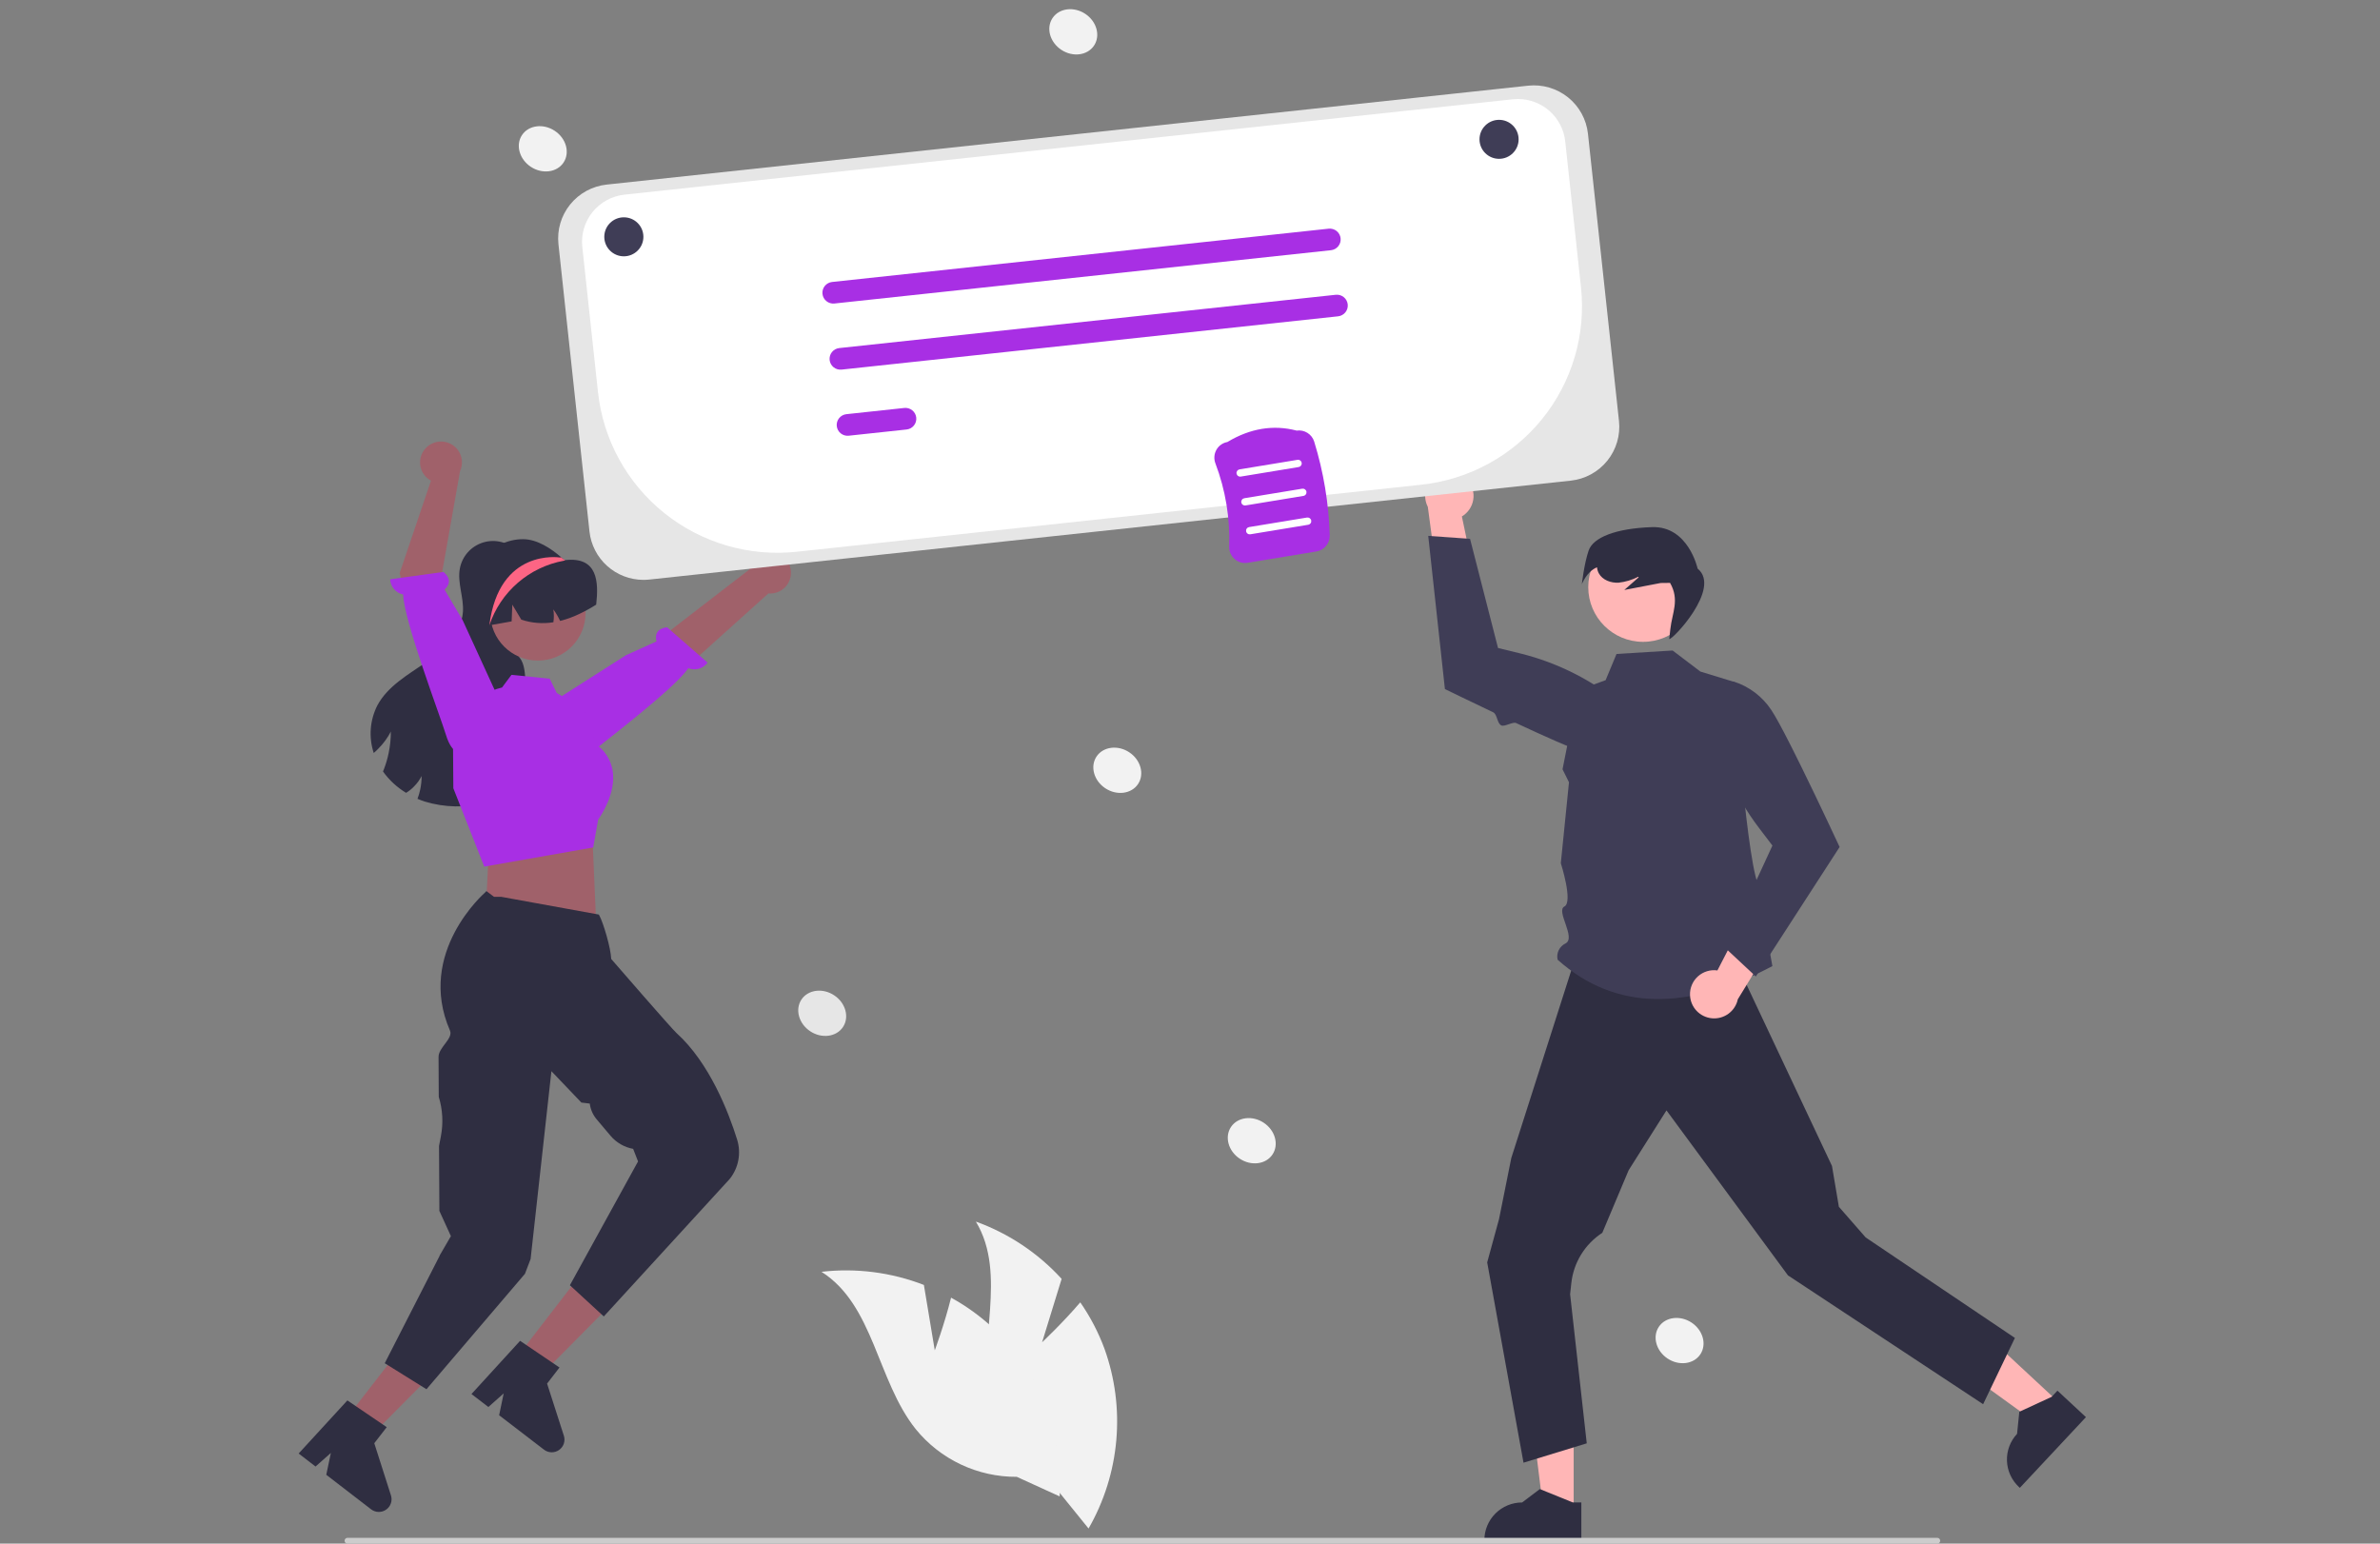 <?xml version="1.0" encoding="UTF-8"?> <svg xmlns="http://www.w3.org/2000/svg" width="518" height="336" viewBox="0 0 518 336" fill="none"><rect x="0" y="0" width="518" height="336" fill="#808080" stroke="none"/> <g clip-path="url(#clip0_105_1005)"> <path d="M226.812 292.165L231.06 278.37C225.948 272.76 219.54 268.48 212.393 265.9C219.376 277.435 212.609 292.482 215.429 305.658C216.34 309.761 218.165 313.607 220.77 316.911C223.375 320.214 226.692 322.892 230.475 324.744L236.922 332.708C240.302 326.821 242.362 320.273 242.959 313.515C243.557 306.758 242.677 299.951 240.382 293.565C239.059 289.996 237.29 286.606 235.117 283.477C231.286 287.967 226.812 292.165 226.812 292.165Z" fill="#F2F2F2"></path> <path d="M203.451 293.927L201.082 279.691C193.998 276.943 186.347 275.962 178.796 276.831C190.206 284.049 190.88 300.526 199.298 311.065C201.949 314.332 205.303 316.963 209.113 318.762C212.922 320.561 217.088 321.482 221.303 321.458L230.636 325.72C231.028 318.947 229.942 312.171 227.454 305.857C224.966 299.543 221.134 293.842 216.223 289.147C213.442 286.54 210.343 284.293 206.998 282.458C205.578 288.181 203.451 293.927 203.451 293.927Z" fill="#F2F2F2"></path> <path d="M342.506 329.168L335.961 329.167L332.848 304.001L342.507 304.001L342.506 329.168Z" fill="#FFB6B6"></path> <path d="M344.174 335.492L323.072 335.491V335.225C323.072 333.053 323.938 330.971 325.478 329.435C327.018 327.899 329.107 327.037 331.286 327.036H331.286L335.141 324.121L342.332 327.037L344.174 327.037L344.174 335.492Z" fill="#2F2E41"></path> <path d="M448.222 305.369L443.76 310.142L423.171 295.254L429.757 288.21L448.222 305.369Z" fill="#FFB6B6"></path> <path d="M454 308.464L439.612 323.854L439.417 323.672C437.824 322.191 436.885 320.14 436.809 317.97C436.732 315.8 437.523 313.688 439.009 312.099L439.498 307.3L446.54 304.043L447.796 302.699L454 308.464Z" fill="#2F2E41"></path> <path d="M438.538 291.226L431.621 305.649L389.144 277.61L382.965 269.216L362.704 241.694L354.468 254.723L348.737 268.343C346.869 269.558 345.295 271.17 344.129 273.065C342.963 274.96 342.233 277.089 341.993 279.3L341.73 281.711L345.352 314.167L331.588 318.381L323.683 274.78L326.267 265.332L328.927 252.07L342.322 210.162H378.166L398.725 253.79L400.227 262.68L406.057 269.35L438.538 291.226Z" fill="#2F2E41"></path> <path d="M364.047 141.596L370.081 146.176L377.358 148.406C377.358 148.406 380.366 190.594 383.077 193.297C385.788 195.999 383.343 196.072 383.888 199.583C384.432 203.093 385.756 210.29 385.756 210.29C367.459 219.946 351.685 220.205 339.015 208.906C338.853 208.207 338.935 207.473 339.248 206.827C339.561 206.182 340.086 205.662 340.737 205.354C343.095 204.107 338.563 198.284 340.49 197.311C342.417 196.337 339.706 187.892 339.706 187.892L341.485 170.272L340.08 167.455L343.508 150.22L349.457 148.054L351.833 142.346L364.047 141.596Z" fill="#3F3D56"></path> <path d="M367.827 216.579C367.8 215.817 367.941 215.059 368.24 214.357C368.539 213.655 368.988 213.027 369.557 212.517C370.126 212.008 370.799 211.628 371.531 211.406C372.262 211.184 373.034 211.124 373.791 211.232L382.295 194.753L387.032 203.145L378.231 217.507C377.966 218.763 377.248 219.879 376.213 220.642C375.178 221.406 373.898 221.764 372.616 221.65C371.333 221.535 370.138 220.956 369.255 220.022C368.373 219.087 367.865 217.862 367.827 216.579Z" fill="#FFB6B6"></path> <path d="M382.148 212.548L400.387 184.365L400.327 184.235C400.258 184.086 396.128 175.193 392.126 167.047C391.51 165.793 390.896 164.556 390.301 163.372C390.045 162.861 389.792 162.36 389.543 161.871C387.862 158.567 386.393 155.836 385.517 154.539C383.578 151.606 380.691 149.423 377.336 148.352L377.251 148.33L377.171 148.364C375.529 149.054 374.173 150.281 373.326 151.843C372.478 153.405 372.19 155.209 372.508 156.956C374.09 165.384 377.615 173.33 382.806 180.167L385.762 184.053L375.487 206.326L382.148 212.548Z" fill="#3F3D56"></path> <path d="M319.429 104.517C319.931 105.092 320.301 105.769 320.512 106.502C320.723 107.235 320.77 108.005 320.651 108.758C320.531 109.511 320.247 110.228 319.819 110.86C319.391 111.492 318.829 112.023 318.174 112.414L321.976 130.554L312.995 127.009L310.761 110.327C310.174 109.185 310.027 107.867 310.348 106.625C310.67 105.382 311.438 104.3 312.506 103.583C313.575 102.867 314.869 102.567 316.145 102.739C317.421 102.911 318.589 103.543 319.429 104.517Z" fill="#FFB6B6"></path> <path d="M310.85 116.64L314.481 149.984L314.61 150.047C314.716 150.099 319.317 152.349 324.965 155.029C325.918 155.481 325.782 157.439 326.777 157.907C327.463 158.229 329.275 157.059 329.968 157.382C336.141 160.261 342.384 163.059 344.872 163.818C348.23 164.879 351.852 164.763 355.135 163.488L355.214 163.452L355.256 163.376C356.094 161.809 356.373 160.004 356.045 158.259C355.716 156.513 354.802 154.931 353.451 153.773C346.898 148.219 339.141 144.26 330.791 142.207L326.039 141.045L319.954 117.292L310.85 116.64Z" fill="#3F3D56"></path> <path d="M357.614 139.707C364.206 139.707 369.549 134.379 369.549 127.807C369.549 121.236 364.206 115.908 357.614 115.908C351.022 115.908 345.679 121.236 345.679 127.807C345.679 134.379 351.022 139.707 357.614 139.707Z" fill="#FFB6B6"></path> <path d="M345.764 119.833C346.745 116.987 351.631 115.012 359.553 114.737C367.474 114.463 369.483 123.769 369.483 123.769C374.771 128.046 363.836 139.495 363.307 139.083L363.545 136.932C363.939 133.369 365.612 130.589 363.484 126.875L361.44 126.899C358.801 127.405 356.161 127.911 353.522 128.417L356.647 125.674L356.559 125.538C355.229 126.228 353.783 126.666 352.293 126.829C350.613 126.927 348.777 126.261 347.973 124.788C347.758 124.383 347.627 123.939 347.587 123.483C345.322 124.385 344.286 127.169 344.286 127.169C344.286 127.169 344.782 122.68 345.764 119.833Z" fill="#2F2E41"></path> <path d="M113.087 120.548C112.925 120.343 112.75 120.148 112.564 119.965C112.61 119.903 112.655 119.835 112.701 119.772L113.087 120.548Z" fill="#2F2E41"></path> <path d="M115.408 168.405C113.456 171.863 109.557 173.792 105.692 174.737C101.351 175.871 96.779 175.782 92.485 174.482C91.94 174.307 91.396 174.103 90.868 173.877C91.121 173.205 91.323 172.515 91.469 171.812C91.667 170.86 91.766 169.892 91.764 168.92C91.335 169.757 90.777 170.522 90.113 171.189C89.6 171.726 89.018 172.192 88.382 172.575C86.408 171.381 84.699 169.799 83.359 167.924C83.444 167.715 83.529 167.506 83.609 167.296C84.021 166.203 84.347 165.079 84.585 163.935C84.907 162.389 85.069 160.813 85.067 159.233C84.368 160.594 83.46 161.839 82.377 162.922C82.053 163.269 81.708 163.596 81.344 163.901C80.782 162.198 80.564 160.399 80.704 158.611C80.845 156.823 81.34 155.08 82.162 153.484C84.409 149.342 88.768 146.881 92.65 144.205C96.537 141.528 100.425 137.907 100.754 133.205C100.976 130.031 99.5 126.851 100.09 123.727C100.339 122.41 100.945 121.186 101.842 120.189C102.74 119.191 103.895 118.459 105.182 118.071C106.469 117.683 107.837 117.654 109.139 117.988C110.441 118.322 111.626 119.005 112.565 119.965C110.363 123.077 108.172 126.296 107.281 129.997C106.373 133.765 107.117 138.184 110.096 140.68C111.118 141.54 112.372 142.151 113.161 143.226C114.211 144.652 114.217 146.553 114.387 148.307C114.727 151.719 115.845 155.001 116.447 158.379C117.054 161.751 117.088 165.412 115.408 168.405Z" fill="#2F2E41"></path> <path d="M75.386 308.723L80.566 312.713L98.467 294.693L90.822 288.804L75.386 308.723Z" fill="#A0616A"></path> <path d="M75.606 304.824L84.172 310.645L81.461 314.142L85.091 325.499C85.271 326.06 85.266 326.663 85.077 327.221C84.888 327.779 84.525 328.262 84.041 328.6C83.558 328.937 82.978 329.112 82.388 329.098C81.797 329.084 81.227 328.882 80.76 328.522L71.012 321.013L72.013 316.259L68.675 319.213L65 316.382L75.606 304.824Z" fill="#2F2E41"></path> <path d="M101.665 130.601C101.664 132.618 102.16 134.605 103.11 136.387C104.059 138.169 105.433 139.692 107.11 140.821C108.787 141.95 110.717 142.651 112.729 142.863C114.742 143.075 116.776 142.792 118.653 142.037C120.53 141.283 122.192 140.08 123.494 138.535C124.796 136.991 125.698 135.151 126.12 133.178C126.543 131.205 126.473 129.158 125.917 127.218C125.36 125.278 124.335 123.504 122.931 122.051L122.871 121.992C122.772 121.888 122.673 121.785 122.57 121.686L122.568 121.686L122.566 121.685L122.565 121.683L122.565 121.681C122.436 121.563 122.308 121.445 122.174 121.331C119.998 119.428 116.94 117.362 113.819 117.362C106.989 117.362 101.665 123.792 101.665 130.601Z" fill="#2F2E41"></path> <path d="M172.136 124.27C172.195 124.928 172.109 125.59 171.884 126.211C171.659 126.832 171.3 127.395 170.832 127.863C170.364 128.33 169.8 128.69 169.178 128.916C168.556 129.142 167.892 129.23 167.232 129.172L136.616 156.731L131.348 148.435L163.099 123.954C163.269 122.856 163.837 121.858 164.696 121.149C165.555 120.441 166.644 120.071 167.758 120.11C168.872 120.149 169.933 120.594 170.74 121.361C171.547 122.128 172.044 123.163 172.136 124.27Z" fill="#A0616A"></path> <path d="M123.531 165.05C123.531 165.05 124.671 167.147 128.562 163.909C131.677 161.316 146.601 150.059 149.816 145.446C150.55 145.736 151.361 145.775 152.119 145.555C152.877 145.336 153.541 144.871 154.005 144.234L145.196 136.542C142.56 136.845 142.616 138.61 142.891 139.612L136.246 142.614L119.086 153.547L122.681 163.548L123.531 165.05Z" fill="#A82FE4"></path> <path d="M106.908 184.374L106.267 187.421L105.722 198.658L129.711 199.973L128.966 182.689L126.64 178.88L106.908 184.374Z" fill="#A0616A"></path> <path d="M117.075 143.789C122.8 143.789 127.442 139.161 127.442 133.452C127.442 127.744 122.8 123.116 117.075 123.116C111.349 123.116 106.707 127.744 106.707 133.452C106.707 139.161 111.349 143.789 117.075 143.789Z" fill="#A0616A"></path> <path d="M98.668 171.577L98.605 162.985C98.603 159.894 99.652 156.893 101.581 154.473C103.51 152.052 106.205 150.355 109.226 149.658L109.265 149.648L111.315 146.895L119.644 147.725L121.171 150.836L127.206 154.419L129.53 161.866C130.538 162.536 131.397 163.405 132.053 164.42C132.71 165.434 133.15 166.573 133.347 167.764C134.136 172.788 130.608 177.815 130.188 178.391L129.107 184.463L105.583 188.601L105.392 188.625L98.668 171.577Z" fill="#A82FE4"></path> <path d="M129.761 131.61C128.552 132.374 127.297 133.063 126.004 133.675C124.692 134.304 123.319 134.799 121.906 135.152C121.502 134.268 121.008 133.428 120.431 132.646C120.579 133.573 120.583 134.518 120.442 135.446C118.101 135.823 115.704 135.627 113.456 134.875L111.503 131.61L111.356 135.254C109.738 135.548 108.126 135.826 106.509 136.114C106.412 136.125 106.316 136.148 106.225 136.165C105.221 131.65 106.645 126.676 109.812 123.666C111.384 122.187 113.346 121.184 115.468 120.773C117.59 120.362 119.785 120.561 121.799 121.346C122.054 121.448 122.315 121.561 122.565 121.68L122.565 121.682L122.566 121.684L122.568 121.685L122.57 121.685C122.718 121.759 122.843 121.934 123.008 121.917C130.09 121.131 130.318 126.608 129.761 131.61Z" fill="#2F2E41"></path> <path d="M112.515 295.395L117.703 299.374L135.568 281.318L127.911 275.445L112.515 295.395Z" fill="#A0616A"></path> <path d="M113.197 291.856L121.774 297.66L119.071 301.163L122.724 312.512C122.905 313.073 122.901 313.676 122.713 314.234C122.525 314.792 122.163 315.276 121.68 315.615C121.197 315.953 120.618 316.129 120.028 316.116C119.437 316.104 118.867 315.903 118.399 315.544L108.635 308.054L109.627 303.298L106.295 306.259L102.614 303.435L113.197 291.856Z" fill="#2F2E41"></path> <path d="M95.68 273.358L95.68 273.291L98.138 269.067L95.628 263.568L95.552 249.441L95.959 247.32C96.507 244.468 96.347 241.525 95.495 238.748L95.45 230.149C95.361 227.995 98.709 226.1 97.928 224.304C90.55 207.329 105.462 194.38 105.563 194.276L105.868 193.96L107.521 195.208L109.095 195.21L130.331 199.068L130.485 199.353C131.32 200.915 132.932 206.299 133.028 208.736C134.086 209.957 146.142 223.866 147.214 224.832C154.456 231.365 158.603 242.178 160.43 248.042C160.883 249.492 160.975 251.03 160.696 252.522C160.417 254.015 159.777 255.417 158.83 256.606L131.413 286.546L124.035 279.756L138.87 252.804L137.8 250.07C135.881 249.717 134.144 248.711 132.885 247.223L129.881 243.668C129.05 242.687 128.521 241.486 128.36 240.211L126.538 239.993L120.013 233.162L115.485 274.037L114.255 277.266L92.82 302.389L83.739 296.731L95.68 273.358Z" fill="#2F2E41"></path> <path d="M92.406 97.846C91.994 98.362 91.701 98.963 91.547 99.605C91.394 100.247 91.383 100.915 91.516 101.561C91.649 102.208 91.923 102.818 92.318 103.348C92.713 103.877 93.219 104.314 93.802 104.628L86.986 124.745L92.552 146.063L101.526 142.018L95.988 125.938L100.131 102.533C100.595 101.522 100.67 100.377 100.343 99.314C100.016 98.252 99.309 97.346 98.357 96.768C97.405 96.19 96.273 95.981 95.176 96.18C94.079 96.378 93.094 96.971 92.406 97.846Z" fill="#A0616A"></path> <path d="M100.621 163.629C100.621 163.629 98.513 164.757 97.048 159.92C95.874 156.047 87.887 135.019 87.743 129.403C86.97 129.243 86.272 128.832 85.76 128.233C85.247 127.634 84.949 126.882 84.912 126.096L96.512 124.495C98.547 126.192 97.527 127.636 96.745 128.323L100.696 134.995L108.954 153.006L102.159 162.84L100.621 163.629Z" fill="#A82FE4"></path> <path d="M106.507 136.113C107.698 132.531 109.834 129.335 112.691 126.86C115.547 124.385 119.02 122.722 122.743 122.046C122.758 122.041 122.807 122.021 122.871 121.992C122.911 121.967 122.961 121.942 123.01 121.918C122.862 121.834 122.718 121.76 122.57 121.686L122.568 121.686L122.566 121.685L122.565 121.683L122.565 121.681C122.436 121.563 122.308 121.444 122.174 121.331L121.798 121.346C121.798 121.346 108.589 119.26 106.507 136.113Z" fill="#FD6584"></path> <path d="M276.955 251.293C278.397 249.133 277.544 246.04 275.05 244.386C272.555 242.732 269.365 243.142 267.923 245.302C266.481 247.463 267.335 250.555 269.829 252.209C272.323 253.864 275.514 253.454 276.955 251.293Z" fill="#F2F2F2"></path> <path d="M247.691 170.661C249.132 168.5 248.279 165.408 245.785 163.753C243.291 162.099 240.1 162.509 238.658 164.669C237.217 166.83 238.07 169.922 240.564 171.577C243.058 173.231 246.249 172.821 247.691 170.661Z" fill="#F2F2F2"></path> <path d="M370.072 294.793C371.513 292.633 370.66 289.54 368.166 287.886C365.671 286.232 362.481 286.642 361.039 288.802C359.597 290.963 360.451 294.055 362.945 295.709C365.439 297.364 368.63 296.954 370.072 294.793Z" fill="#F2F2F2"></path> <path d="M122.65 35.387C124.091 33.227 123.238 30.134 120.744 28.48C118.25 26.825 115.059 27.235 113.617 29.396C112.176 31.556 113.029 34.649 115.523 36.303C118.017 37.958 121.208 37.548 122.65 35.387Z" fill="#F2F2F2"></path> <path d="M238.114 9.923C239.555 7.763 238.702 4.67 236.208 3.016C233.713 1.362 230.523 1.772 229.081 3.932C227.639 6.092 228.493 9.185 230.987 10.839C233.481 12.494 236.672 12.084 238.114 9.923Z" fill="#F2F2F2"></path> <path d="M183.467 223.557C184.909 221.397 184.056 218.304 181.561 216.65C179.067 214.995 175.876 215.405 174.435 217.566C172.993 219.726 173.846 222.819 176.341 224.473C178.835 226.128 182.026 225.717 183.467 223.557Z" fill="#E6E6E6"></path> <path d="M421.644 336H75.628C75.46 335.999 75.299 335.932 75.181 335.814C75.063 335.696 74.996 335.535 74.996 335.368C74.996 335.201 75.063 335.04 75.181 334.922C75.299 334.804 75.46 334.737 75.628 334.736H421.644C421.812 334.736 421.973 334.803 422.092 334.921C422.211 335.04 422.277 335.2 422.277 335.368C422.277 335.535 422.211 335.696 422.092 335.815C421.973 335.933 421.812 336 421.644 336Z" fill="#CCCCCC"></path> <path d="M140.029 126.219C137.119 126.211 134.313 125.133 132.149 123.193C129.985 121.252 128.615 118.584 128.299 115.699L121.544 53.152C121.212 50.046 122.13 46.936 124.095 44.504C126.06 42.072 128.913 40.517 132.027 40.179L332.601 18.648C335.716 18.317 338.835 19.231 341.275 21.19C343.714 23.149 345.275 25.993 345.614 29.098L352.369 91.645C352.701 94.751 351.783 97.861 349.818 100.293C347.853 102.726 345 104.281 341.886 104.619L141.312 126.15C140.886 126.196 140.458 126.219 140.029 126.219Z" fill="#E6E6E6"></path> <path d="M330.392 21.551C330.015 21.551 329.639 21.571 329.264 21.611L135.921 42.366C134.57 42.511 133.26 42.921 132.066 43.571C130.873 44.22 129.82 45.098 128.967 46.154C128.114 47.209 127.478 48.422 127.095 49.723C126.712 51.024 126.59 52.387 126.735 53.735L130.151 85.36C130.703 90.472 132.26 95.426 134.732 99.939C137.205 104.452 140.544 108.435 144.561 111.66C148.577 114.886 153.192 117.292 158.141 118.74C163.09 120.188 168.276 120.65 173.404 120.099L309.356 105.505C314.469 104.956 319.423 103.409 323.935 100.951C328.448 98.494 332.431 95.174 335.657 91.182C338.882 87.19 341.288 82.603 342.736 77.684C344.184 72.765 344.645 67.61 344.095 62.513L340.667 30.77C340.394 28.241 339.194 25.902 337.298 24.201C335.402 22.5 332.943 21.556 330.392 21.551Z" fill="white"></path> <path d="M289.677 54.464L181.615 66.064C181.306 66.098 180.994 66.07 180.695 65.983C180.397 65.896 180.119 65.751 179.877 65.557C179.634 65.363 179.433 65.123 179.284 64.851C179.135 64.579 179.041 64.281 179.008 63.973C178.974 63.665 179.002 63.353 179.09 63.056C179.178 62.758 179.323 62.481 179.518 62.24C179.714 61.999 179.954 61.798 180.227 61.65C180.5 61.502 180.8 61.409 181.109 61.376L289.171 49.776C289.48 49.742 289.792 49.77 290.09 49.856C290.389 49.943 290.667 50.088 290.909 50.282C291.151 50.477 291.353 50.717 291.502 50.988C291.651 51.26 291.745 51.559 291.778 51.867C291.811 52.175 291.783 52.487 291.696 52.784C291.608 53.081 291.463 53.358 291.267 53.6C291.072 53.841 290.831 54.041 290.558 54.19C290.286 54.338 289.986 54.431 289.677 54.464Z" fill="#A82FE4"></path> <path d="M291.23 68.851L183.169 80.451C182.545 80.518 181.92 80.336 181.432 79.943C180.944 79.551 180.632 78.981 180.564 78.36C180.497 77.738 180.681 77.115 181.074 76.628C181.467 76.141 182.039 75.83 182.662 75.763L290.724 64.163C291.348 64.096 291.972 64.279 292.461 64.671C292.949 65.063 293.261 65.633 293.328 66.255C293.396 66.876 293.212 67.499 292.819 67.986C292.425 68.473 291.854 68.784 291.23 68.851Z" fill="#A82FE4"></path> <path d="M197.316 93.488L184.723 94.84C184.1 94.907 183.475 94.724 182.987 94.332C182.498 93.94 182.186 93.37 182.119 92.748C182.052 92.127 182.235 91.504 182.629 91.017C183.022 90.53 183.594 90.219 184.217 90.152L196.81 88.8C197.119 88.766 197.432 88.794 197.73 88.881C198.028 88.968 198.307 89.113 198.549 89.307C198.791 89.501 198.992 89.741 199.141 90.013C199.29 90.285 199.384 90.583 199.418 90.891C199.451 91.2 199.423 91.511 199.335 91.808C199.248 92.106 199.102 92.383 198.907 92.624C198.712 92.865 198.471 93.066 198.198 93.214C197.925 93.362 197.625 93.455 197.316 93.488Z" fill="#A82FE4"></path> <path d="M135.777 55.791C138.128 55.791 140.034 53.89 140.034 51.547C140.034 49.203 138.128 47.303 135.777 47.303C133.426 47.303 131.521 49.203 131.521 51.547C131.521 53.89 133.426 55.791 135.777 55.791Z" fill="#3F3D56"></path> <path d="M326.266 34.572C328.617 34.572 330.523 32.672 330.523 30.328C330.523 27.984 328.617 26.084 326.266 26.084C323.916 26.084 322.01 27.984 322.01 30.328C322.01 32.672 323.916 34.572 326.266 34.572Z" fill="#3F3D56"></path> <path d="M268.717 121.696C268.326 121.354 268.016 120.929 267.81 120.452C267.604 119.975 267.508 119.459 267.527 118.94C267.741 112.776 266.723 106.631 264.531 100.863C264.346 100.378 264.271 99.858 264.312 99.341C264.353 98.823 264.509 98.321 264.769 97.871C265.018 97.439 265.359 97.067 265.768 96.78C266.177 96.493 266.644 96.299 267.136 96.211C272.084 93.234 277.156 92.399 282.214 93.728C283.03 93.608 283.862 93.782 284.561 94.219C285.259 94.656 285.779 95.326 286.026 96.11C288.074 102.739 289.213 109.614 289.413 116.547C289.432 117.379 289.149 118.19 288.617 118.831C288.085 119.471 287.338 119.899 286.515 120.035L271.545 122.501C271.044 122.585 270.529 122.556 270.04 122.417C269.551 122.277 269.099 122.031 268.717 121.696Z" fill="#A82FE4"></path> <path d="M270.047 103.736L282.646 101.661C282.75 101.644 282.849 101.607 282.938 101.552C283.027 101.497 283.105 101.425 283.166 101.34C283.227 101.255 283.271 101.159 283.295 101.057C283.319 100.955 283.322 100.849 283.305 100.746C283.288 100.643 283.251 100.544 283.195 100.455C283.14 100.366 283.067 100.289 282.982 100.228C282.896 100.168 282.8 100.124 282.697 100.101C282.595 100.077 282.489 100.074 282.386 100.091L269.786 102.166C269.578 102.201 269.392 102.317 269.269 102.488C269.146 102.66 269.096 102.873 269.131 103.081C269.165 103.289 269.281 103.474 269.453 103.597C269.624 103.72 269.838 103.77 270.047 103.736Z" fill="white"></path> <path d="M271.087 110.017L283.687 107.942C283.896 107.908 284.082 107.792 284.205 107.62C284.329 107.449 284.379 107.236 284.344 107.027C284.31 106.819 284.193 106.633 284.021 106.51C283.849 106.387 283.635 106.338 283.426 106.372L270.827 108.447C270.723 108.464 270.624 108.501 270.535 108.556C270.446 108.611 270.368 108.683 270.307 108.768C270.246 108.853 270.202 108.95 270.178 109.052C270.154 109.153 270.151 109.259 270.168 109.362C270.185 109.466 270.222 109.564 270.278 109.653C270.333 109.742 270.406 109.819 270.491 109.88C270.577 109.941 270.673 109.984 270.776 110.008C270.878 110.031 270.984 110.035 271.087 110.017Z" fill="white"></path> <path d="M272.128 116.298L284.728 114.222C284.937 114.188 285.123 114.072 285.247 113.901C285.37 113.729 285.42 113.516 285.385 113.308C285.351 113.099 285.235 112.913 285.063 112.79C284.89 112.668 284.676 112.618 284.468 112.652L271.868 114.727C271.765 114.745 271.666 114.782 271.577 114.837C271.488 114.892 271.411 114.964 271.35 115.049C271.288 115.134 271.245 115.23 271.221 115.332C271.197 115.434 271.194 115.539 271.211 115.642C271.228 115.745 271.265 115.844 271.321 115.933C271.376 116.022 271.448 116.099 271.534 116.159C271.619 116.22 271.715 116.264 271.817 116.288C271.919 116.311 272.025 116.315 272.128 116.298Z" fill="white"></path> </g> <defs> <clipPath id="clip0_105_1005"> <rect width="389" height="334" fill="white" transform="translate(65 2)"></rect> </clipPath> </defs> </svg> 